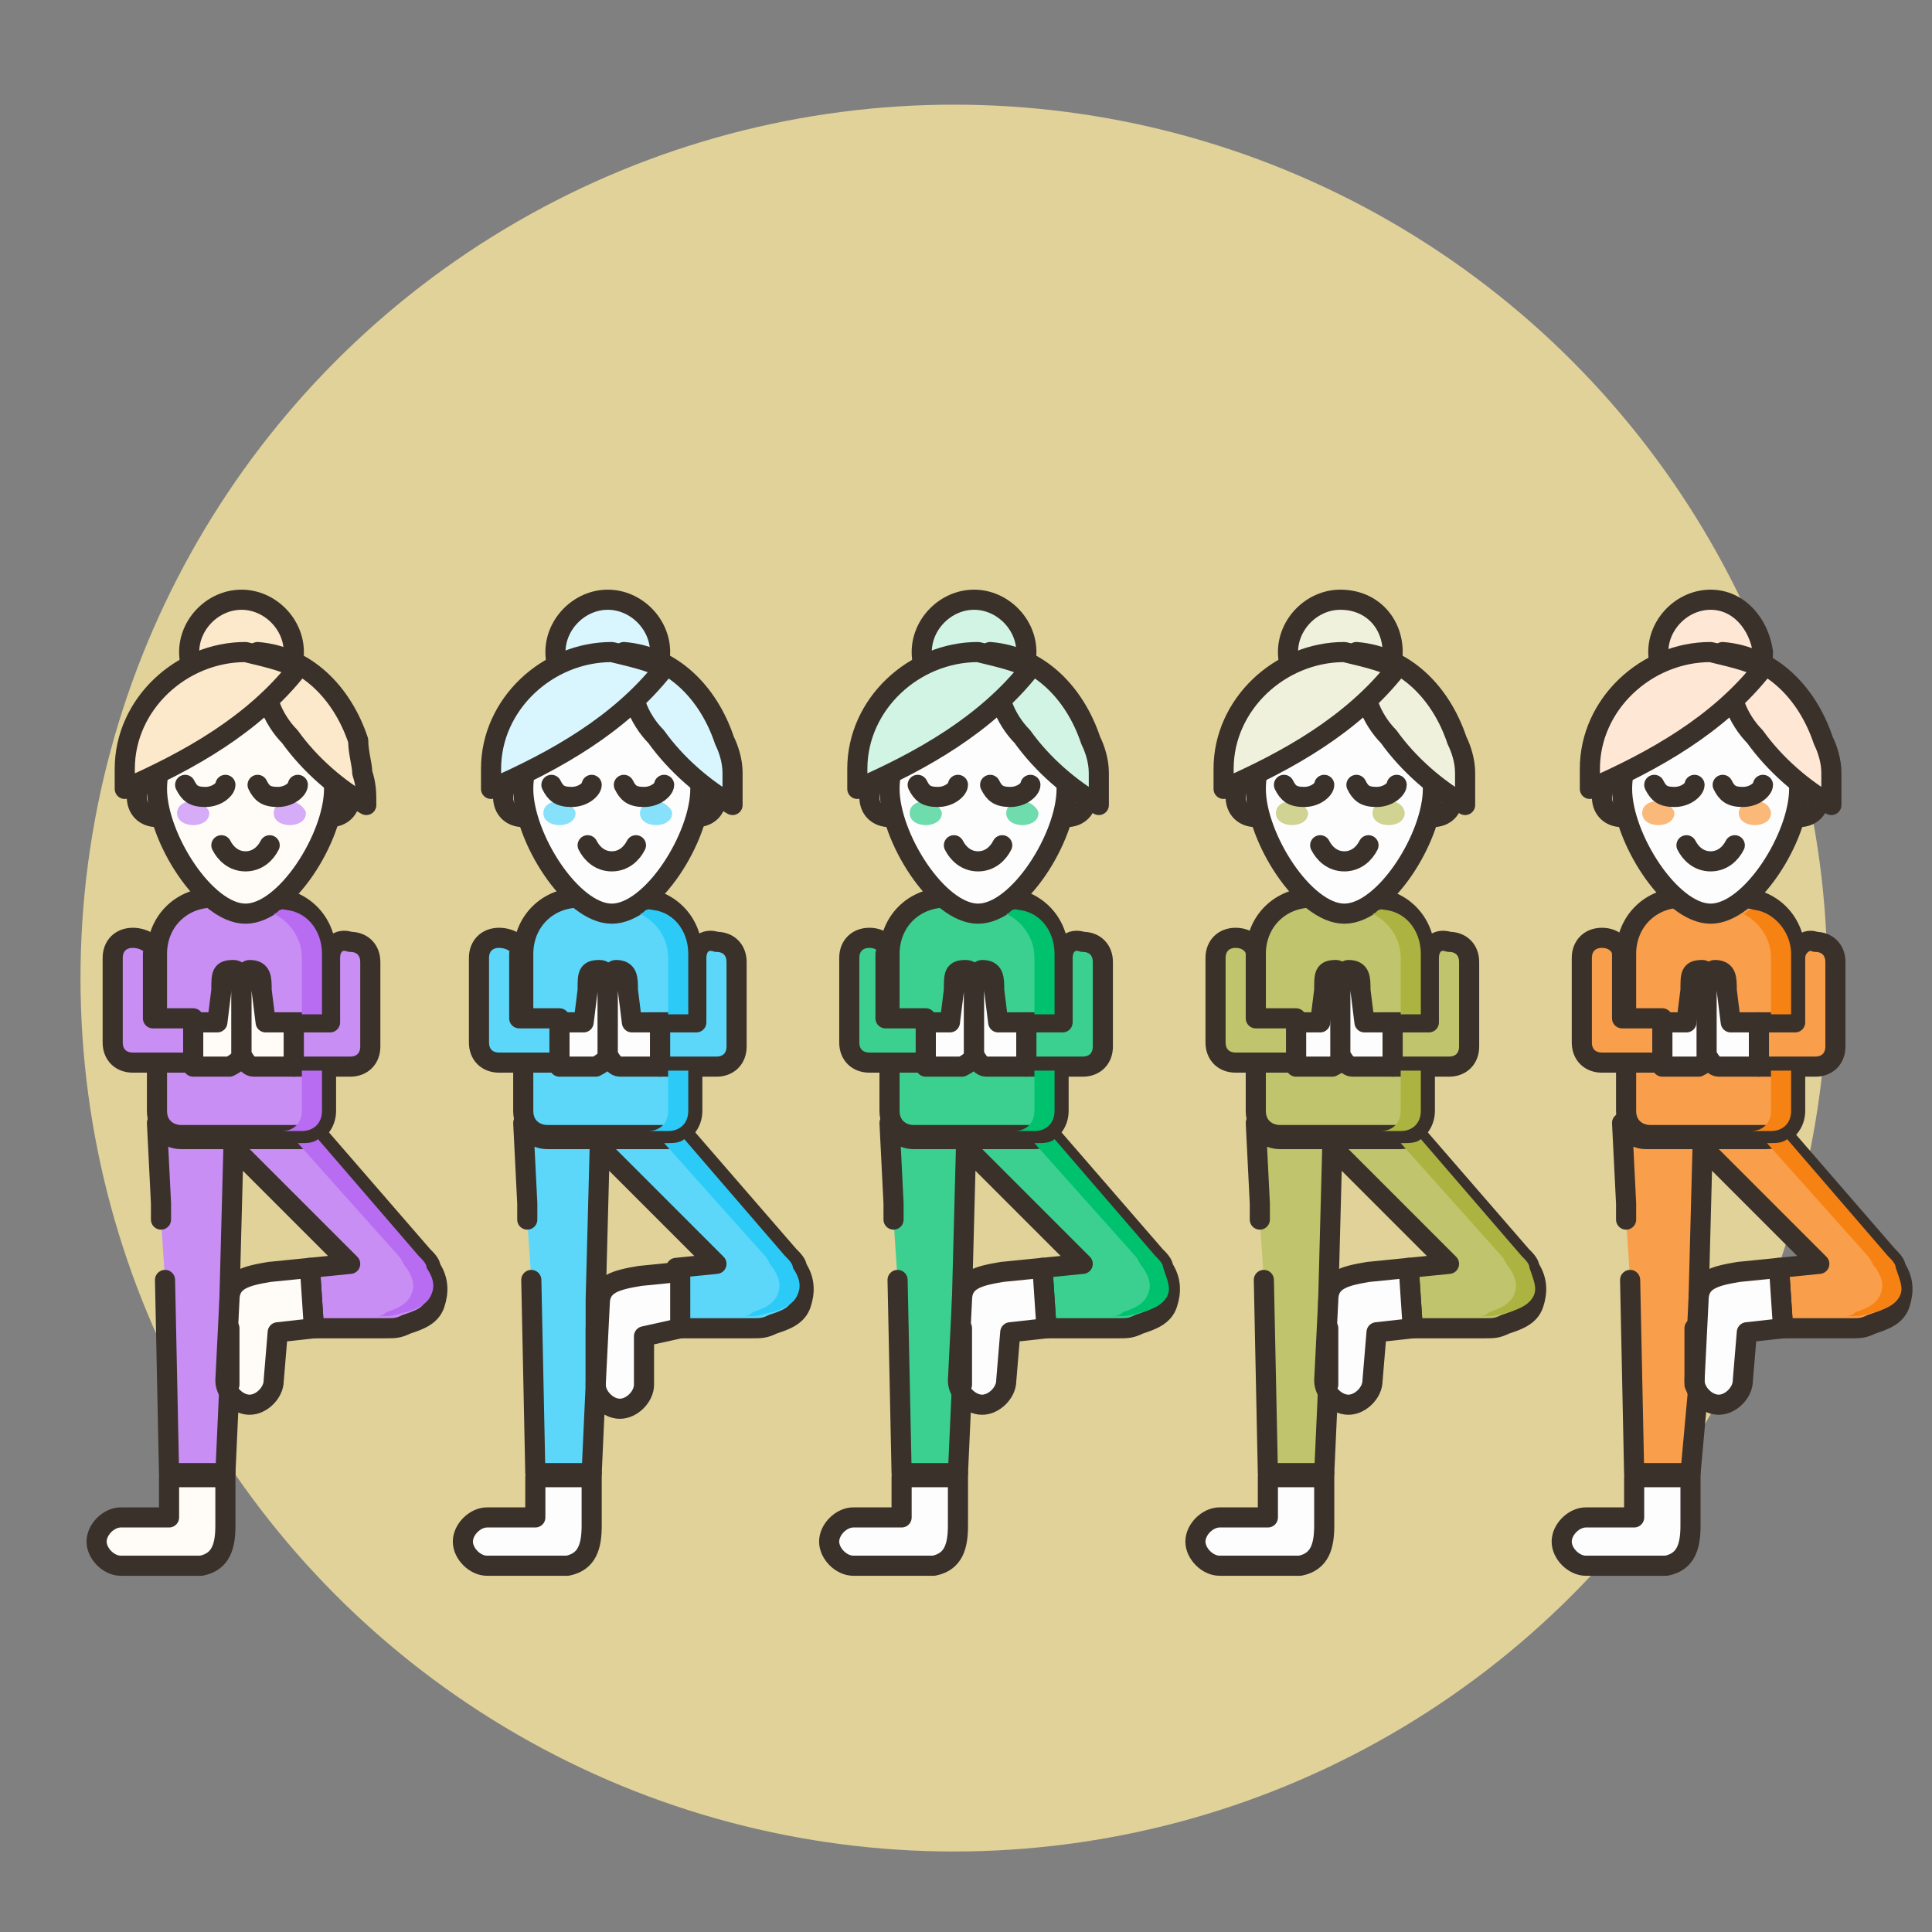 <?xml version="1.0" encoding="utf-8"?>
<!-- Generator: Adobe Illustrator 25.2.3, SVG Export Plug-In . SVG Version: 6.00 Build 0)  -->
<svg version="1.1" xmlns="http://www.w3.org/2000/svg" xmlns:xlink="http://www.w3.org/1999/xlink" x="0px" y="0px"
	 viewBox="0 0 48 48" style="enable-background:new 0 0 48 48;" xml:space="preserve">
<rect x="0" y="0" width="48" height="48" fill="#808080" stroke="none"/>
<style type="text/css">
	.st0{fill:#E0D299;}
	.st1{fill:#FDFDFD;stroke:#3A312A;stroke-width:0.5;stroke-linecap:round;stroke-linejoin:round;stroke-miterlimit:10;}
	.st2{fill:#5DD7F9;stroke:#3A312A;stroke-width:0.5;stroke-linecap:round;stroke-linejoin:round;stroke-miterlimit:10;}
	.st3{fill:#D9F6FE;stroke:#3A312A;stroke-width:0.5;stroke-linecap:round;stroke-linejoin:round;stroke-miterlimit:10;}
	
		.st4{fill-rule:evenodd;clip-rule:evenodd;fill:#FDFDFD;stroke:#3A312A;stroke-width:0.5;stroke-linecap:round;stroke-linejoin:round;stroke-miterlimit:10;}
	.st5{fill:none;stroke:#3A312A;stroke-width:0.5;stroke-linecap:round;stroke-linejoin:round;stroke-miterlimit:10;}
	.st6{fill:#87E1FA;}
	.st7{fill:#2CCBF7;}
	.st8{fill:#FFFCF7;stroke:#3A312A;stroke-width:0.5;stroke-linecap:round;stroke-linejoin:round;stroke-miterlimit:10;}
	.st9{fill:#C88EF4;stroke:#3A312A;stroke-width:0.5;stroke-linecap:round;stroke-linejoin:round;stroke-miterlimit:10;}
	.st10{fill:#FCE8CB;stroke:#3A312A;stroke-width:0.5;stroke-linecap:round;stroke-linejoin:round;stroke-miterlimit:10;}
	
		.st11{fill-rule:evenodd;clip-rule:evenodd;fill:#FFFCF7;stroke:#3A312A;stroke-width:0.5;stroke-linecap:round;stroke-linejoin:round;stroke-miterlimit:10;}
	.st12{fill:#D6ABF7;}
	.st13{fill:#B76CF1;}
	.st14{fill:#C0C46C;stroke:#3A312A;stroke-width:0.5;stroke-linecap:round;stroke-linejoin:round;stroke-miterlimit:10;}
	.st15{fill:#F0F1DD;stroke:#3A312A;stroke-width:0.5;stroke-linecap:round;stroke-linejoin:round;stroke-miterlimit:10;}
	.st16{fill:#D0D392;}
	.st17{fill:#ADB340;}
	.st18{fill:#F99E4A;stroke:#3A312A;stroke-width:0.5;stroke-linecap:round;stroke-linejoin:round;stroke-miterlimit:10;}
	.st19{fill:#FEE8D5;stroke:#3A312A;stroke-width:0.5;stroke-linecap:round;stroke-linejoin:round;stroke-miterlimit:10;}
	.st20{fill:#FAB879;}
	.st21{fill:#F78214;}
	.st22{fill:#3BD08F;stroke:#3A312A;stroke-width:0.5;stroke-linecap:round;stroke-linejoin:round;stroke-miterlimit:10;}
	.st23{fill:#D1F4E5;stroke:#3A312A;stroke-width:0.5;stroke-linecap:round;stroke-linejoin:round;stroke-miterlimit:10;}
	.st24{fill:#6EDCAC;}
	.st25{fill:#00C26E;}
</style>
<g id="Layer_1">
	<circle class="st0" cx="23.7" cy="24.3" r="21.7"/>
	<g id="Layer_4">
	</g>
	<g id="Layer_5">
	</g>
	<g id="Layer_5_1_">
	</g>
	<g>
		<path class="st1" d="M14.7,36.6l0,1.3c0,0.5-0.1,0.9-0.6,1v0H14c0,0,0,0,0,0s0,0,0,0h-1.9c-0.3,0-0.6-0.3-0.6-0.6
			c0-0.3,0.3-0.6,0.6-0.6h1.2l0-1H14.7z"/>
		<path class="st2" d="M13.1,30.3l0-0.4l-0.1-2c0.1,0.2,0.3,0.4,0.6,0.4h3c0.2,0,0.3-0.1,0.4-0.1l2.6,3c0.1,0.1,0.2,0.2,0.2,0.3
			c0.2,0.3,0.2,0.6,0.1,0.9c-0.1,0.3-0.4,0.4-0.7,0.5c-0.2,0.1-0.3,0.1-0.5,0.1L16.9,33l-0.1-1.5l1-0.1l-2.9-2.9l-0.1,3.8l0,0.5
			l0,0.1l0,1.5l-0.1,2.2h-1.4l-0.1-4.8"/>
		<path class="st2" d="M15.4,28.2h1.2c0.4,0,0.6-0.3,0.6-0.6v-3.9c0-0.8-0.6-1.4-1.4-1.4h-1.4c-0.8,0-1.4,0.6-1.4,1.4v3.9
			c0,0.4,0.3,0.6,0.6,0.6h0.2H15.4z"/>
		<path class="st3" d="M15.1,14.9c-0.7,0-1.3,0.6-1.3,1.3c0,0.7,0.6,1.3,1.3,1.3c0.7,0,1.3-0.6,1.3-1.3
			C16.4,15.5,15.8,14.9,15.1,14.9z"/>
		<path id="XMLID_10_" class="st4" d="M13.5,19.8c0,0.3-0.2,0.5-0.5,0.5c-0.3,0-0.5-0.2-0.5-0.5c0-0.3,0.2-0.5,0.5-0.5
			C13.3,19.3,13.5,19.6,13.5,19.8z"/>
		<path id="XMLID_9_" class="st4" d="M17.8,19.8c0,0.3-0.2,0.5-0.5,0.5c-0.3,0-0.5-0.2-0.5-0.5c0-0.3,0.2-0.5,0.5-0.5
			C17.6,19.3,17.8,19.6,17.8,19.8z"/>
		<path id="XMLID_8_" class="st1" d="M17.4,19.6c0,1.2-1.2,3.1-2.2,3.1c-1,0-2.2-1.9-2.2-3.1c0-1.2,1-2.2,2.2-2.2
			C16.4,17.4,17.4,18.4,17.4,19.6z"/>
		<path id="XMLID_7_" class="st5" d="M15.8,21c-0.1,0.2-0.3,0.4-0.6,0.4s-0.5-0.2-0.6-0.4"/>
		<path id="XMLID_6_" class="st3" d="M18.2,20c-0.7-0.4-1.4-1-1.9-1.7c-0.2-0.2-0.4-0.5-0.5-0.8c-0.2-0.4-0.3-0.8-0.3-1.3
			c1.2,0.1,2.1,1,2.5,2.2c0.1,0.2,0.2,0.5,0.2,0.8C18.2,19.5,18.2,19.7,18.2,20z"/>
		<path id="XMLID_5_" class="st3" d="M16.5,16.6c-1.1,1.4-2.7,2.3-4.3,3c0-0.2,0-0.3,0-0.5c0-1.6,1.4-2.9,3-2.9
			C15.6,16.3,16.1,16.4,16.5,16.6z"/>
		<path id="XMLID_4_" class="st6" d="M14.3,20.2c0,0.2-0.2,0.3-0.4,0.3c-0.2,0-0.4-0.1-0.4-0.3c0-0.2,0.2-0.3,0.4-0.3
			C14.1,19.9,14.3,20.1,14.3,20.2z"/>
		<path id="XMLID_3_" class="st6" d="M16.7,20.2c0,0.2-0.2,0.3-0.4,0.3c-0.2,0-0.4-0.1-0.4-0.3c0-0.2,0.2-0.3,0.4-0.3
			C16.5,19.9,16.7,20.1,16.7,20.2z"/>
		<path id="XMLID_2_" class="st5" d="M14.7,19.5c0,0.1-0.2,0.3-0.5,0.3c-0.3,0-0.4-0.1-0.5-0.3"/>
		<path id="XMLID_1_" class="st5" d="M16.5,19.5c0,0.1-0.2,0.3-0.5,0.3c-0.3,0-0.4-0.1-0.5-0.3"/>
		<path class="st1" d="M15.1,24.6v1.5c0,0,0,0.1,0,0.1c0,0.1-0.1,0.2-0.3,0.3c0,0-0.1,0-0.1,0c0,0-0.1,0-0.1,0h-0.1c0,0,0,0,0,0
			c0,0,0,0,0,0h-0.6v-1.1h0.6l0.1-0.8c0-0.4,0-0.5,0.3-0.5C15.1,24.1,15.1,24.4,15.1,24.6z"/>
		<path class="st1" d="M16.4,25.4v1.1h-0.7c0,0,0,0,0,0c0,0,0,0,0,0h-0.1c0,0-0.1,0-0.1,0c0,0-0.1,0-0.1,0c-0.1,0-0.2-0.1-0.3-0.3
			c0,0,0-0.1,0-0.1l0-1.5c0-0.2,0.1-0.5,0.2-0.5c0.3,0,0.3,0.2,0.3,0.5l0.1,0.8H16.4z"/>
		<path class="st2" d="M17.3,23.8v1.6h-0.9v1.1h1.4c0.3,0,0.5-0.2,0.5-0.5v-2.1c0-0.3-0.2-0.5-0.5-0.5l0,0
			C17.5,23.3,17.3,23.5,17.3,23.8z"/>
		<path class="st2" d="M12.4,23.3L12.4,23.3c-0.3,0-0.5,0.2-0.5,0.5v2.1c0,0.3,0.2,0.5,0.5,0.5h1.5v-1.1h-1v-1.6
			C13,23.5,12.7,23.3,12.4,23.3z"/>
		<path class="st1" d="M16.9,33L16,33.2L16,34.4c0,0.3-0.3,0.6-0.6,0.6c-0.3,0-0.6-0.3-0.6-0.6l0.1-2h0c0-0.5,0.4-0.6,1-0.7l1-0.1
			L16.9,33z"/>
		<path class="st1" d="M14.8,34.4l0-1.4L14.8,34.4C14.8,34.4,14.8,34.4,14.8,34.4z"/>
		<path class="st7" d="M19.8,32.2c-0.1,0.2-0.3,0.3-0.6,0.4c-0.1,0-0.3,0.1-0.5,0.1l-0.3,0c0.1,0,0.2,0,0.3-0.1
			c0.3-0.1,0.5-0.2,0.6-0.4c0.1-0.2,0.1-0.4-0.1-0.7c-0.1-0.1-0.1-0.2-0.2-0.3l-2.5-2.8h0.1c0.1,0,0.3,0,0.4-0.1l2.5,2.9
			c0.1,0.1,0.2,0.2,0.2,0.3C19.9,31.8,19.9,32,19.8,32.2z"/>
		<path class="st7" d="M17.1,23.7L17.1,23.7C17.1,23.8,17.1,23.8,17.1,23.7l0,1.5h-0.5v-1.4c0,0,0,0,0,0v0c0-0.5-0.3-0.9-0.7-1.1
			c0.1,0,0.1-0.1,0.2-0.1C16.7,22.6,17.1,23.1,17.1,23.7z"/>
		<path class="st7" d="M17.1,26.6v1c0,0.3-0.2,0.5-0.5,0.5h-0.5c0.3,0,0.5-0.2,0.5-0.5v-1H17.1z"/>
	</g>
	<g>
		<path class="st8" d="M5.6,36.6l0,1.3c0,0.5-0.1,0.9-0.6,1v0H4.9c0,0,0,0,0,0s0,0,0,0H3c-0.3,0-0.6-0.3-0.6-0.6
			c0-0.3,0.3-0.6,0.6-0.6h1.2l0-1H5.6z"/>
		<path class="st9" d="M4,30.3l0-0.4l-0.1-2c0.1,0.2,0.3,0.4,0.6,0.4h3c0.2,0,0.3-0.1,0.4-0.1l2.6,3c0.1,0.1,0.2,0.2,0.2,0.3
			c0.2,0.3,0.2,0.6,0.1,0.9c-0.1,0.3-0.4,0.4-0.7,0.5c-0.2,0.1-0.3,0.1-0.5,0.1L7.8,33l-0.1-1.5l1-0.1l-2.9-2.9l-0.1,3.8l0,0.5
			l0,0.1l0,1.5l-0.1,2.2H4.2l-0.1-4.8"/>
		<path class="st9" d="M6.3,28.2h1.2c0.4,0,0.6-0.3,0.6-0.6v-3.9c0-0.8-0.6-1.4-1.4-1.4H5.3c-0.8,0-1.4,0.6-1.4,1.4v3.9
			c0,0.4,0.3,0.6,0.6,0.6h0.2H6.3z"/>
		<path class="st10" d="M6,14.9c-0.7,0-1.3,0.6-1.3,1.3c0,0.7,0.6,1.3,1.3,1.3c0.7,0,1.3-0.6,1.3-1.3C7.3,15.5,6.7,14.9,6,14.9z"/>
		<path id="XMLID_20_" class="st11" d="M4.4,19.8c0,0.3-0.2,0.5-0.5,0.5c-0.3,0-0.5-0.2-0.5-0.5c0-0.3,0.2-0.5,0.5-0.5
			C4.1,19.3,4.4,19.6,4.4,19.8z"/>
		<path id="XMLID_19_" class="st11" d="M8.7,19.8c0,0.3-0.2,0.5-0.5,0.5c-0.3,0-0.5-0.2-0.5-0.5c0-0.3,0.2-0.5,0.5-0.5
			C8.5,19.3,8.7,19.6,8.7,19.8z"/>
		<path id="XMLID_18_" class="st8" d="M8.3,19.6c0,1.2-1.2,3.1-2.2,3.1c-1,0-2.2-1.9-2.2-3.1c0-1.2,1-2.2,2.2-2.2
			C7.3,17.4,8.3,18.4,8.3,19.6z"/>
		<path id="XMLID_17_" class="st5" d="M6.7,21c-0.1,0.2-0.3,0.4-0.6,0.4c-0.3,0-0.5-0.2-0.6-0.4"/>
		<path id="XMLID_16_" class="st10" d="M9.1,20c-0.7-0.4-1.4-1-1.9-1.7c-0.2-0.2-0.4-0.5-0.5-0.8c-0.2-0.4-0.3-0.8-0.3-1.3
			c1.2,0.1,2.1,1,2.5,2.2C8.9,18.7,9,19,9,19.2C9.1,19.5,9.1,19.7,9.1,20z"/>
		<path id="XMLID_15_" class="st10" d="M7.4,16.6c-1.1,1.4-2.7,2.3-4.3,3c0-0.2,0-0.3,0-0.5c0-1.6,1.4-2.9,3-2.9
			C6.5,16.3,7,16.4,7.4,16.6z"/>
		<path id="XMLID_14_" class="st12" d="M5.2,20.2c0,0.2-0.2,0.3-0.4,0.3s-0.4-0.1-0.4-0.3c0-0.2,0.2-0.3,0.4-0.3S5.2,20.1,5.2,20.2z
			"/>
		<path id="XMLID_13_" class="st12" d="M7.6,20.2c0,0.2-0.2,0.3-0.4,0.3c-0.2,0-0.4-0.1-0.4-0.3c0-0.2,0.2-0.3,0.4-0.3
			C7.4,19.9,7.6,20.1,7.6,20.2z"/>
		<path id="XMLID_12_" class="st5" d="M5.6,19.5c0,0.1-0.2,0.3-0.5,0.3c-0.3,0-0.4-0.1-0.5-0.3"/>
		<path id="XMLID_11_" class="st5" d="M7.4,19.5c0,0.1-0.2,0.3-0.5,0.3c-0.3,0-0.4-0.1-0.5-0.3"/>
		<path class="st8" d="M6,24.6v1.5c0,0,0,0.1,0,0.1c0,0.1-0.1,0.2-0.3,0.3c0,0-0.1,0-0.1,0c0,0-0.1,0-0.1,0H5.5c0,0,0,0,0,0
			c0,0,0,0,0,0H4.8v-1.1h0.6l0.1-0.8c0-0.4,0-0.5,0.3-0.5C6,24.1,6,24.4,6,24.6z"/>
		<path class="st8" d="M7.3,25.4v1.1H6.6c0,0,0,0,0,0c0,0,0,0,0,0H6.5c0,0-0.1,0-0.1,0c0,0-0.1,0-0.1,0c-0.1,0-0.2-0.1-0.3-0.3
			c0,0,0-0.1,0-0.1l0-1.5c0-0.2,0.1-0.5,0.2-0.5c0.3,0,0.3,0.2,0.3,0.5l0.1,0.8H7.3z"/>
		<path class="st9" d="M8.2,23.8v1.6H7.3v1.1h1.4c0.3,0,0.5-0.2,0.5-0.5v-2.1c0-0.3-0.2-0.5-0.5-0.5l0,0C8.4,23.3,8.2,23.5,8.2,23.8
			z"/>
		<path class="st9" d="M3.3,23.3L3.3,23.3c-0.3,0-0.5,0.2-0.5,0.5v2.1c0,0.3,0.2,0.5,0.5,0.5h1.5v-1.1h-1v-1.6
			C3.9,23.5,3.6,23.3,3.3,23.3z"/>
		<path class="st8" d="M7.8,33l-0.9,0.1l-0.1,1.2c0,0.3-0.3,0.6-0.6,0.6c-0.3,0-0.6-0.3-0.6-0.6l0.1-2h0c0-0.5,0.4-0.6,1-0.7l1-0.1
			L7.8,33z"/>
		<path class="st8" d="M5.7,34.4l0-1.4L5.7,34.4C5.7,34.4,5.7,34.4,5.7,34.4z"/>
		<path class="st13" d="M10.7,32.2c-0.1,0.2-0.3,0.3-0.6,0.4c-0.1,0-0.3,0.1-0.5,0.1l-0.3,0c0.1,0,0.2,0,0.3-0.1
			c0.3-0.1,0.5-0.2,0.6-0.4c0.1-0.2,0.1-0.4-0.1-0.7c-0.1-0.1-0.1-0.2-0.2-0.3l-2.5-2.8h0.1c0.1,0,0.3,0,0.4-0.1l2.5,2.9
			c0.1,0.1,0.2,0.2,0.2,0.3C10.8,31.8,10.8,32,10.7,32.2z"/>
		<path class="st13" d="M8,23.7L8,23.7C8,23.8,8,23.8,8,23.7l0,1.5H7.5v-1.4c0,0,0,0,0,0v0c0-0.5-0.3-0.9-0.7-1.1
			c0.1,0,0.1-0.1,0.2-0.1C7.6,22.6,8,23.1,8,23.7z"/>
		<path class="st13" d="M8,26.6v1c0,0.3-0.2,0.5-0.5,0.5H7c0.3,0,0.5-0.2,0.5-0.5v-1H8z"/>
	</g>
	<g>
		<path class="st1" d="M32.9,36.6l0,1.3c0,0.5-0.1,0.9-0.6,1v0h-0.1c0,0,0,0,0,0s0,0,0,0h-1.9c-0.3,0-0.6-0.3-0.6-0.6
			c0-0.3,0.3-0.6,0.6-0.6h1.2l0-1H32.9z"/>
		<path class="st14" d="M31.3,30.3l0-0.4l-0.1-2c0.1,0.2,0.3,0.4,0.6,0.4h3c0.2,0,0.3-0.1,0.4-0.1l2.6,3c0.1,0.1,0.2,0.2,0.2,0.3
			c0.2,0.3,0.2,0.6,0.1,0.9c-0.1,0.3-0.4,0.4-0.7,0.5c-0.2,0.1-0.3,0.1-0.5,0.1L35.1,33L35,31.5l1-0.1l-2.9-2.9L33,32.3l0,0.5l0,0.1
			l0,1.5l-0.1,2.2h-1.4l-0.1-4.8"/>
		<path class="st14" d="M33.6,28.2h1.2c0.4,0,0.6-0.3,0.6-0.6v-3.9c0-0.8-0.6-1.4-1.4-1.4h-1.4c-0.8,0-1.4,0.6-1.4,1.4v3.9
			c0,0.4,0.3,0.6,0.6,0.6h0.2H33.6z"/>
		<path class="st15" d="M33.3,14.9c-0.7,0-1.3,0.6-1.3,1.3c0,0.7,0.6,1.3,1.3,1.3c0.7,0,1.3-0.6,1.3-1.3
			C34.6,15.5,34.1,14.9,33.3,14.9z"/>
		<path id="XMLID_40_" class="st4" d="M31.7,19.8c0,0.3-0.2,0.5-0.5,0.5c-0.3,0-0.5-0.2-0.5-0.5c0-0.3,0.2-0.5,0.5-0.5
			C31.5,19.3,31.7,19.6,31.7,19.8z"/>
		<path id="XMLID_39_" class="st4" d="M36.1,19.8c0,0.3-0.2,0.5-0.5,0.5c-0.3,0-0.5-0.2-0.5-0.5c0-0.3,0.2-0.5,0.5-0.5
			C35.8,19.3,36.1,19.6,36.1,19.8z"/>
		<path id="XMLID_38_" class="st1" d="M35.6,19.6c0,1.2-1.2,3.1-2.2,3.1c-1,0-2.2-1.9-2.2-3.1c0-1.2,1-2.2,2.2-2.2
			C34.6,17.4,35.6,18.4,35.6,19.6z"/>
		<path id="XMLID_37_" class="st5" d="M34,21c-0.1,0.2-0.3,0.4-0.6,0.4s-0.5-0.2-0.6-0.4"/>
		<path id="XMLID_36_" class="st15" d="M36.4,20c-0.7-0.4-1.4-1-1.9-1.7c-0.2-0.2-0.4-0.5-0.5-0.8c-0.2-0.4-0.3-0.8-0.3-1.3
			c1.2,0.1,2.1,1,2.5,2.2c0.1,0.2,0.2,0.5,0.2,0.8C36.4,19.5,36.4,19.7,36.4,20z"/>
		<path id="XMLID_35_" class="st15" d="M34.7,16.6c-1.1,1.4-2.7,2.3-4.3,3c0-0.2,0-0.3,0-0.5c0-1.6,1.4-2.9,3-2.9
			C33.8,16.3,34.3,16.4,34.7,16.6z"/>
		<path id="XMLID_34_" class="st16" d="M32.5,20.2c0,0.2-0.2,0.3-0.4,0.3c-0.2,0-0.4-0.1-0.4-0.3c0-0.2,0.2-0.3,0.4-0.3
			C32.3,19.9,32.5,20.1,32.5,20.2z"/>
		<path id="XMLID_33_" class="st16" d="M34.9,20.2c0,0.2-0.2,0.3-0.4,0.3c-0.2,0-0.4-0.1-0.4-0.3c0-0.2,0.2-0.3,0.4-0.3
			C34.8,19.9,34.9,20.1,34.9,20.2z"/>
		<path id="XMLID_32_" class="st5" d="M32.9,19.5c0,0.1-0.2,0.3-0.5,0.3s-0.4-0.1-0.5-0.3"/>
		<path id="XMLID_31_" class="st5" d="M34.7,19.5c0,0.1-0.2,0.3-0.5,0.3c-0.3,0-0.4-0.1-0.5-0.3"/>
		<path class="st1" d="M33.4,24.6v1.5c0,0,0,0.1,0,0.1c0,0.1-0.1,0.2-0.3,0.3c0,0-0.1,0-0.1,0c0,0-0.1,0-0.1,0h-0.1c0,0,0,0,0,0
			c0,0,0,0,0,0h-0.6v-1.1h0.6l0.1-0.8c0-0.4,0-0.5,0.3-0.5C33.3,24.1,33.3,24.4,33.4,24.6z"/>
		<path class="st1" d="M34.6,25.4v1.1h-0.7c0,0,0,0,0,0c0,0,0,0,0,0h-0.1c0,0-0.1,0-0.1,0c0,0-0.1,0-0.1,0c-0.1,0-0.2-0.1-0.3-0.3
			c0,0,0-0.1,0-0.1l0-1.5c0-0.2,0.1-0.5,0.2-0.5c0.3,0,0.3,0.2,0.3,0.5l0.1,0.8H34.6z"/>
		<path class="st14" d="M35.5,23.8v1.6h-0.9v1.1H36c0.3,0,0.5-0.2,0.5-0.5v-2.1c0-0.3-0.2-0.5-0.5-0.5l0,0
			C35.7,23.3,35.5,23.5,35.5,23.8z"/>
		<path class="st14" d="M30.7,23.3L30.7,23.3c-0.3,0-0.5,0.2-0.5,0.5v2.1c0,0.3,0.2,0.5,0.5,0.5h1.5v-1.1h-1v-1.6
			C31.2,23.5,31,23.3,30.7,23.3z"/>
		<path class="st1" d="M35.1,33l-0.9,0.1l-0.1,1.2c0,0.3-0.3,0.6-0.6,0.6c-0.3,0-0.6-0.3-0.6-0.6l0.1-2h0c0-0.5,0.4-0.6,1-0.7l1-0.1
			L35.1,33z"/>
		<path class="st1" d="M33,34.4l0-1.4L33,34.4C33,34.4,33,34.4,33,34.4z"/>
		<path class="st17" d="M38.1,32.2c-0.1,0.2-0.3,0.3-0.6,0.4c-0.1,0-0.3,0.1-0.5,0.1l-0.3,0c0.1,0,0.2,0,0.3-0.1
			c0.3-0.1,0.5-0.2,0.6-0.4c0.1-0.2,0.1-0.4-0.1-0.7c-0.1-0.1-0.1-0.2-0.2-0.3l-2.5-2.8h0.1c0.1,0,0.3,0,0.4-0.1l2.5,2.9
			c0.1,0.1,0.2,0.2,0.2,0.3C38.1,31.8,38.2,32,38.1,32.2z"/>
		<path class="st17" d="M35.3,23.7L35.3,23.7C35.3,23.8,35.3,23.8,35.3,23.7l0,1.5h-0.5v-1.4c0,0,0,0,0,0v0c0-0.5-0.3-0.9-0.7-1.1
			c0.1,0,0.1-0.1,0.2-0.1C34.9,22.6,35.3,23.1,35.3,23.7z"/>
		<path class="st17" d="M35.3,26.6v1c0,0.3-0.2,0.5-0.5,0.5h-0.5c0.3,0,0.5-0.2,0.5-0.5v-1H35.3z"/>
	</g>
	<g>
		<path class="st1" d="M42,36.6l0,1.3c0,0.5-0.1,0.9-0.6,1v0h-0.1c0,0,0,0,0,0s0,0,0,0h-1.9c-0.3,0-0.6-0.3-0.6-0.6
			c0-0.3,0.3-0.6,0.6-0.6h1.2l0-1H42z"/>
		<path class="st18" d="M40.4,30.3l0-0.4l-0.1-2c0.1,0.2,0.3,0.4,0.6,0.4h3c0.2,0,0.3-0.1,0.4-0.1l2.6,3c0.1,0.1,0.2,0.2,0.2,0.3
			c0.2,0.3,0.2,0.6,0.1,0.9c-0.1,0.3-0.4,0.4-0.7,0.5c-0.2,0.1-0.3,0.1-0.5,0.1L44.3,33l-0.1-1.5l1-0.1l-2.9-2.9l-0.1,3.8l0,0.5
			l0,0.1l0,1.5L42,36.6h-1.4l-0.1-4.8"/>
		<path class="st18" d="M42.7,28.2H44c0.4,0,0.6-0.3,0.6-0.6v-3.9c0-0.8-0.6-1.4-1.4-1.4h-1.4c-0.8,0-1.4,0.6-1.4,1.4v3.9
			c0,0.4,0.3,0.6,0.6,0.6h0.2H42.7z"/>
		<path class="st19" d="M42.5,14.9c-0.7,0-1.3,0.6-1.3,1.3c0,0.7,0.6,1.3,1.3,1.3c0.7,0,1.3-0.6,1.3-1.3
			C43.7,15.5,43.2,14.9,42.5,14.9z"/>
		<path id="XMLID_50_" class="st4" d="M40.8,19.8c0,0.3-0.2,0.5-0.5,0.5c-0.3,0-0.5-0.2-0.5-0.5c0-0.3,0.2-0.5,0.5-0.5
			C40.6,19.3,40.8,19.6,40.8,19.8z"/>
		<path id="XMLID_49_" class="st4" d="M45.2,19.8c0,0.3-0.2,0.5-0.5,0.5c-0.3,0-0.5-0.2-0.5-0.5c0-0.3,0.2-0.5,0.5-0.5
			C44.9,19.3,45.2,19.6,45.2,19.8z"/>
		<path id="XMLID_48_" class="st1" d="M44.7,19.6c0,1.2-1.2,3.1-2.2,3.1c-1,0-2.2-1.9-2.2-3.1c0-1.2,1-2.2,2.2-2.2
			C43.7,17.4,44.7,18.4,44.7,19.6z"/>
		<path id="XMLID_47_" class="st5" d="M43.1,21c-0.1,0.2-0.3,0.4-0.6,0.4S42,21.2,41.9,21"/>
		<path id="XMLID_46_" class="st19" d="M45.5,20c-0.7-0.4-1.4-1-1.9-1.7c-0.2-0.2-0.4-0.5-0.5-0.8c-0.2-0.4-0.3-0.8-0.3-1.3
			c1.2,0.1,2.1,1,2.5,2.2c0.1,0.2,0.2,0.5,0.2,0.8C45.5,19.5,45.5,19.7,45.5,20z"/>
		<path id="XMLID_45_" class="st19" d="M43.8,16.6c-1.1,1.4-2.7,2.3-4.3,3c0-0.2,0-0.3,0-0.5c0-1.6,1.4-2.9,3-2.9
			C42.9,16.3,43.4,16.4,43.8,16.6z"/>
		<path id="XMLID_44_" class="st20" d="M41.6,20.2c0,0.2-0.2,0.3-0.4,0.3c-0.2,0-0.4-0.1-0.4-0.3c0-0.2,0.2-0.3,0.4-0.3
			C41.4,19.9,41.6,20.1,41.6,20.2z"/>
		<path id="XMLID_43_" class="st20" d="M44,20.2c0,0.2-0.2,0.3-0.4,0.3c-0.2,0-0.4-0.1-0.4-0.3c0-0.2,0.2-0.3,0.4-0.3
			C43.9,19.9,44,20.1,44,20.2z"/>
		<path id="XMLID_42_" class="st5" d="M42.1,19.5c0,0.1-0.2,0.3-0.5,0.3s-0.4-0.1-0.5-0.3"/>
		<path id="XMLID_41_" class="st5" d="M43.8,19.5c0,0.1-0.2,0.3-0.5,0.3c-0.3,0-0.4-0.1-0.5-0.3"/>
		<path class="st1" d="M42.5,24.6v1.5c0,0,0,0.1,0,0.1c0,0.1-0.1,0.2-0.3,0.3c0,0-0.1,0-0.1,0c0,0-0.1,0-0.1,0h-0.1c0,0,0,0,0,0
			c0,0,0,0,0,0h-0.6v-1.1h0.6l0.1-0.8c0-0.4,0-0.5,0.3-0.5C42.4,24.1,42.4,24.4,42.5,24.6z"/>
		<path class="st1" d="M43.7,25.4v1.1H43c0,0,0,0,0,0c0,0,0,0,0,0h-0.1c0,0-0.1,0-0.1,0c0,0-0.1,0-0.1,0c-0.1,0-0.2-0.1-0.3-0.3
			c0,0,0-0.1,0-0.1l0-1.5c0-0.2,0.1-0.5,0.2-0.5c0.3,0,0.3,0.2,0.3,0.5l0.1,0.8H43.7z"/>
		<path class="st18" d="M44.6,23.8v1.6h-0.9v1.1h1.4c0.3,0,0.5-0.2,0.5-0.5v-2.1c0-0.3-0.2-0.5-0.5-0.5l0,0
			C44.9,23.3,44.6,23.5,44.6,23.8z"/>
		<path class="st18" d="M39.8,23.3L39.8,23.3c-0.3,0-0.5,0.2-0.5,0.5v2.1c0,0.3,0.2,0.5,0.5,0.5h1.5v-1.1h-1v-1.6
			C40.3,23.5,40.1,23.3,39.8,23.3z"/>
		<path class="st1" d="M44.3,33l-0.9,0.1l-0.1,1.2c0,0.3-0.3,0.6-0.6,0.6c-0.3,0-0.6-0.3-0.6-0.6l0.1-2h0c0-0.5,0.4-0.6,1-0.7l1-0.1
			L44.3,33z"/>
		<path class="st1" d="M42.1,34.4l0-1.4L42.1,34.4C42.1,34.4,42.1,34.4,42.1,34.4z"/>
		<path class="st21" d="M47.2,32.2c-0.1,0.2-0.3,0.3-0.6,0.4c-0.1,0-0.3,0.1-0.5,0.1l-0.3,0c0.1,0,0.2,0,0.3-0.1
			c0.3-0.1,0.5-0.2,0.6-0.4c0.1-0.2,0.1-0.4-0.1-0.7c-0.1-0.1-0.1-0.2-0.2-0.3l-2.5-2.8H44c0.1,0,0.3,0,0.4-0.1l2.5,2.9
			c0.1,0.1,0.2,0.2,0.2,0.3C47.2,31.8,47.3,32,47.2,32.2z"/>
		<path class="st21" d="M44.5,23.7L44.5,23.7C44.5,23.8,44.5,23.8,44.5,23.7l0,1.5h-0.5v-1.4c0,0,0,0,0,0v0c0-0.5-0.3-0.9-0.7-1.1
			c0.1,0,0.1-0.1,0.2-0.1C44,22.6,44.5,23.1,44.5,23.7z"/>
		<path class="st21" d="M44.5,26.6v1c0,0.3-0.2,0.5-0.5,0.5h-0.5c0.3,0,0.5-0.2,0.5-0.5v-1H44.5z"/>
	</g>
	<g>
		<path class="st1" d="M23.8,36.6l0,1.3c0,0.5-0.1,0.9-0.6,1v0h-0.1c0,0,0,0,0,0s0,0,0,0h-1.9c-0.3,0-0.6-0.3-0.6-0.6
			c0-0.3,0.3-0.6,0.6-0.6h1.2l0-1H23.8z"/>
		<path class="st22" d="M22.2,30.3l0-0.4l-0.1-2c0.1,0.2,0.3,0.4,0.6,0.4h3c0.2,0,0.3-0.1,0.4-0.1l2.6,3c0.1,0.1,0.2,0.2,0.2,0.3
			c0.2,0.3,0.2,0.6,0.1,0.9c-0.1,0.3-0.4,0.4-0.7,0.5c-0.2,0.1-0.3,0.1-0.5,0.1L26,33l-0.1-1.5l1-0.1L24,28.5l-0.1,3.8l0,0.5l0,0.1
			l0,1.5l-0.1,2.2h-1.4l-0.1-4.8"/>
		<path class="st22" d="M24.5,28.2h1.2c0.4,0,0.6-0.3,0.6-0.6v-3.9c0-0.8-0.6-1.4-1.4-1.4h-1.4c-0.8,0-1.4,0.6-1.4,1.4v3.9
			c0,0.4,0.3,0.6,0.6,0.6h0.2H24.5z"/>
		<path class="st23" d="M24.2,14.9c-0.7,0-1.3,0.6-1.3,1.3c0,0.7,0.6,1.3,1.3,1.3c0.7,0,1.3-0.6,1.3-1.3
			C25.5,15.5,24.9,14.9,24.2,14.9z"/>
		<path id="XMLID_30_" class="st4" d="M22.6,19.8c0,0.3-0.2,0.5-0.5,0.5c-0.3,0-0.5-0.2-0.5-0.5c0-0.3,0.2-0.5,0.5-0.5
			C22.4,19.3,22.6,19.6,22.6,19.8z"/>
		<path id="XMLID_29_" class="st4" d="M27,19.8c0,0.3-0.2,0.5-0.5,0.5c-0.3,0-0.5-0.2-0.5-0.5c0-0.3,0.2-0.5,0.5-0.5
			C26.7,19.3,27,19.6,27,19.8z"/>
		<path id="XMLID_28_" class="st1" d="M26.5,19.6c0,1.2-1.2,3.1-2.2,3.1c-1,0-2.2-1.9-2.2-3.1c0-1.2,1-2.2,2.2-2.2
			C25.5,17.4,26.5,18.4,26.5,19.6z"/>
		<path id="XMLID_27_" class="st5" d="M24.9,21c-0.1,0.2-0.3,0.4-0.6,0.4c-0.3,0-0.5-0.2-0.6-0.4"/>
		<path id="XMLID_26_" class="st23" d="M27.3,20c-0.7-0.4-1.4-1-1.9-1.7c-0.2-0.2-0.4-0.5-0.5-0.8c-0.2-0.4-0.3-0.8-0.3-1.3
			c1.2,0.1,2.1,1,2.5,2.2c0.1,0.2,0.2,0.5,0.2,0.8C27.3,19.5,27.3,19.7,27.3,20z"/>
		<path id="XMLID_25_" class="st23" d="M25.6,16.6c-1.1,1.4-2.7,2.3-4.3,3c0-0.2,0-0.3,0-0.5c0-1.6,1.4-2.9,3-2.9
			C24.7,16.3,25.2,16.4,25.6,16.6z"/>
		<path id="XMLID_24_" class="st24" d="M23.4,20.2c0,0.2-0.2,0.3-0.4,0.3s-0.4-0.1-0.4-0.3c0-0.2,0.2-0.3,0.4-0.3
			S23.4,20.1,23.4,20.2z"/>
		<path id="XMLID_23_" class="st24" d="M25.8,20.2c0,0.2-0.2,0.3-0.4,0.3c-0.2,0-0.4-0.1-0.4-0.3c0-0.2,0.2-0.3,0.4-0.3
			C25.6,19.9,25.8,20.1,25.8,20.2z"/>
		<path id="XMLID_22_" class="st5" d="M23.8,19.5c0,0.1-0.2,0.3-0.5,0.3s-0.4-0.1-0.5-0.3"/>
		<path id="XMLID_21_" class="st5" d="M25.6,19.5c0,0.1-0.2,0.3-0.5,0.3c-0.3,0-0.4-0.1-0.5-0.3"/>
		<path class="st1" d="M24.2,24.6v1.5c0,0,0,0.1,0,0.1c0,0.1-0.1,0.2-0.3,0.3c0,0-0.1,0-0.1,0c0,0-0.1,0-0.1,0h-0.1c0,0,0,0,0,0
			c0,0,0,0,0,0H23v-1.1h0.6l0.1-0.8c0-0.4,0-0.5,0.3-0.5C24.2,24.1,24.2,24.4,24.2,24.6z"/>
		<path class="st1" d="M25.5,25.4v1.1h-0.7c0,0,0,0,0,0c0,0,0,0,0,0h-0.1c0,0-0.1,0-0.1,0c0,0-0.1,0-0.1,0c-0.1,0-0.2-0.1-0.3-0.3
			c0,0,0-0.1,0-0.1l0-1.5c0-0.2,0.1-0.5,0.2-0.5c0.3,0,0.3,0.2,0.3,0.5l0.1,0.8H25.5z"/>
		<path class="st22" d="M26.4,23.8v1.6h-0.9v1.1h1.4c0.3,0,0.5-0.2,0.5-0.5v-2.1c0-0.3-0.2-0.5-0.5-0.5l0,0
			C26.6,23.3,26.4,23.5,26.4,23.8z"/>
		<path class="st22" d="M21.6,23.3L21.6,23.3c-0.3,0-0.5,0.2-0.5,0.5v2.1c0,0.3,0.2,0.5,0.5,0.5H23v-1.1h-1v-1.6
			C22.1,23.5,21.9,23.3,21.6,23.3z"/>
		<path class="st1" d="M26,33l-0.9,0.1l-0.1,1.2c0,0.3-0.3,0.6-0.6,0.6c-0.3,0-0.6-0.3-0.6-0.6l0.1-2h0c0-0.5,0.4-0.6,1-0.7l1-0.1
			L26,33z"/>
		<path class="st1" d="M23.9,34.4l0-1.4L23.9,34.4C23.9,34.4,23.9,34.4,23.9,34.4z"/>
		<path class="st25" d="M29,32.2c-0.1,0.2-0.3,0.3-0.6,0.4c-0.1,0-0.3,0.1-0.5,0.1l-0.3,0c0.1,0,0.2,0,0.3-0.1
			c0.3-0.1,0.5-0.2,0.6-0.4c0.1-0.2,0.1-0.4-0.1-0.7c-0.1-0.1-0.1-0.2-0.2-0.3l-2.5-2.8h0.1c0.1,0,0.3,0,0.4-0.1l2.5,2.9
			c0.1,0.1,0.2,0.2,0.2,0.3C29,31.8,29.1,32,29,32.2z"/>
		<path class="st25" d="M26.2,23.7L26.2,23.7C26.2,23.8,26.2,23.8,26.2,23.7l0,1.5h-0.5v-1.4c0,0,0,0,0,0v0c0-0.5-0.3-0.9-0.7-1.1
			c0.1,0,0.1-0.1,0.2-0.1C25.8,22.6,26.2,23.1,26.2,23.7z"/>
		<path class="st25" d="M26.2,26.6v1c0,0.3-0.2,0.5-0.5,0.5h-0.5c0.3,0,0.5-0.2,0.5-0.5v-1H26.2z"/>
	</g>
</g>
<g id="Layer_2">
</g>
</svg>
